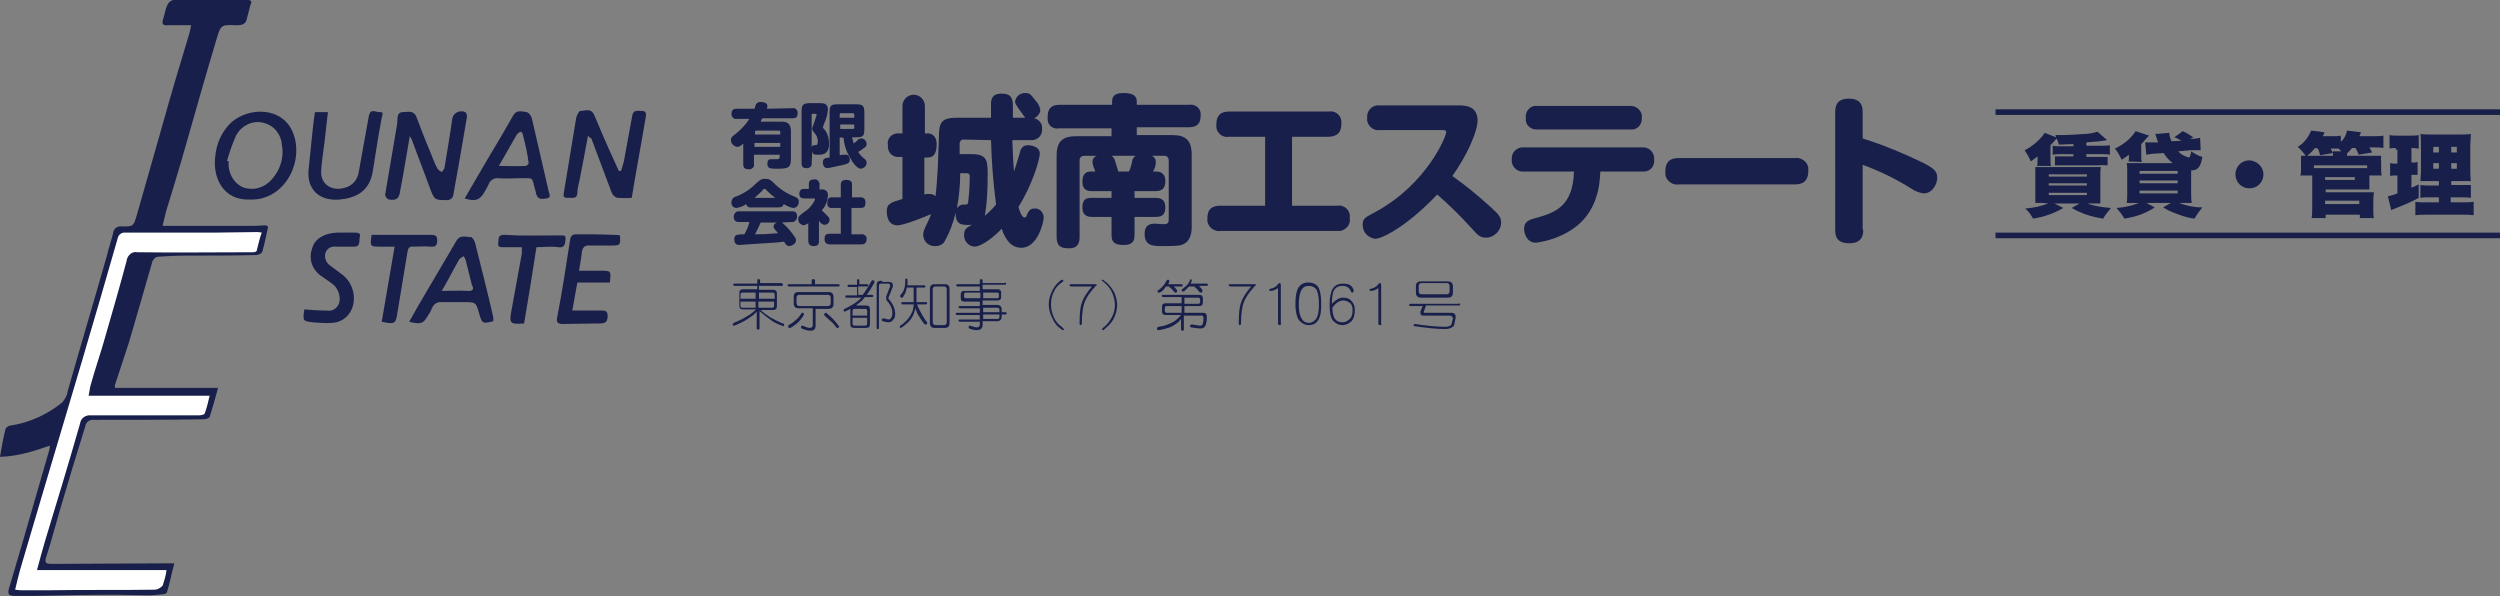 <?xml version="1.0" encoding="utf-8"?>
<!-- Generator: Adobe Illustrator 26.0.3, SVG Export Plug-In . SVG Version: 6.00 Build 0)  -->
<svg version="1.1" id="レイヤー_1" xmlns="http://www.w3.org/2000/svg" xmlns:xlink="http://www.w3.org/1999/xlink" x="0px"
	 y="0px" viewBox="0 0 446 106.4" style="enable-background:new 0 0 446 106.4;" xml:space="preserve">
<rect x="0" y="0" width="446" height="106.4" fill="#808080" stroke="none"/>
<style type="text/css">
	.st0{fill:#171F4A;}
	.st1{fill-rule:evenodd;clip-rule:evenodd;fill:#171F4A;}
	.st2{fill-rule:evenodd;clip-rule:evenodd;fill:#FFFFFF;}
	.st3{fill:none;stroke:#171F4A;stroke-miterlimit:10;}
</style>
<path class="st0" d="M141.4,19.3c0.4-0.1,0.8,0.2,0.9,0.7c0,0.1,0,0.1,0,0.2c0,0.6-0.2,0.9-0.9,0.9H136c-0.2,0.3-0.2,0.4-0.3,0.6
	h3.7c1.1,0,1.7,0.4,1.7,1.7v4.9c0,1.6-0.4,1.8-2.4,1.8c-1.2,0-1.8,0-1.8-0.9s0.6-0.8,0.8-0.8h0.8c0.4,0,0.6,0,0.6-0.5v-0.3h-4.6v1.7
	c0.1,0.4-0.2,0.8-0.7,0.9c-0.1,0-0.2,0-0.2,0c-0.7,0-1-0.2-1-0.9v-3.7c-0.5,0.5-0.8,0.6-1.1,0.6c-0.6-0.1-1.1-0.6-1.1-1.2
	c0-0.5,0.3-0.7,0.7-1c1-0.8,1.9-1.7,2.6-2.8h-2.3c-0.4,0.1-0.8-0.2-0.9-0.7c0-0.1,0-0.2,0-0.2c0-0.8,0.5-0.9,0.9-0.9h3.2
	c0-0.1,0.2-0.5,0.2-0.6c0.1-0.4,0.6-0.7,1-0.6c0.3,0,1.1,0.1,1.1,0.7c0,0.2,0,0.3-0.1,0.5L141.4,19.3z M134.6,24h4.6v-0.4
	c0-0.2-0.1-0.3-0.2-0.3h-4.1c-0.2,0-0.2,0.1-0.2,0.3V24z M139.2,25.5h-4.6v0.7h4.6V25.5z"/>
<path class="st0" d="M144.8,29.1c0.1,0.4-0.2,0.8-0.7,0.9c-0.1,0-0.1,0-0.2,0c-0.6,0-0.9-0.2-0.9-0.9V20c0-1.3,0.2-1.6,1.6-1.6h1.5
	c0.8,0,1.6,0,1.6,1.2c-0.1,0.9-0.3,1.7-0.7,2.5c0,0.1-0.2,0.6-0.2,0.6c0,0.1,0,0.1,0.1,0.2c0.7,0.7,1,1.7,1,2.7c0,2-1.2,2-1.9,2
	s-1,0-1.1-0.6L144.8,29.1z M144.8,26.3c0-0.2,0.2-0.4,0.5-0.4c0.4,0,0.6,0,0.6-0.7c0-0.6-0.3-1.2-0.7-1.6c-0.2-0.3-0.3-0.4-0.3-0.6
	c0-0.3,0.1-0.5,0.2-0.7c0.2-0.6,0.4-1.2,0.6-1.8c0-0.2-0.2-0.2-0.2-0.2H145c-0.2,0-0.2,0.1-0.2,0.2L144.8,26.3z M149.8,24.5v3.2
	c0.4-0.1,0.7-0.1,1.1-0.1c0.7,0,0.7,0.8,0.7,0.9c0,0.6-0.3,0.7-1.5,1c-0.2,0-2.2,0.5-2.5,0.5c-0.7,0-0.8-0.8-0.8-1
	c0-0.7,0.3-0.8,1.2-0.9v-8c0-1.3,0.2-1.5,1.6-1.5h3c1.3,0,1.6,0.2,1.6,1.5v2.9c0,1.3-0.2,1.5-1.6,1.5H152c0.1,0.4,0.2,0.8,0.3,1.1
	c0.3-0.2,0.3-0.2,0.8-0.7c0.2-0.2,0.4-0.2,0.6-0.2c0.5,0,0.9,0.5,0.9,1c0,0.3-0.1,0.5-0.6,0.8c-0.1,0.1-0.5,0.4-0.9,0.6
	c0.3,0.5,0.7,0.9,1.2,1.3c0.2,0.2,0.3,0.4,0.3,0.6c0,0.6-0.4,1-1,1.1c-0.7,0-1.5-1.1-1.9-1.9c-0.7-1.1-1.1-2.3-1.2-3.6L149.8,24.5z
	 M152.4,20.9v-0.5c0-0.1-0.1-0.2-0.2-0.2c0,0,0,0-0.1,0h-2.1c-0.1,0-0.2,0.1-0.2,0.2c0,0,0,0,0,0.1v0.5H152.4z M152.4,22.2h-2.5V23
	h2.3c0.2,0,0.2-0.1,0.2-0.2V22.2z"/>
<path class="st0" d="M134,37c-0.4,0.1-0.8-0.2-0.9-0.6c0,0,0,0,0,0c-0.5,0.4-1.1,0.6-1.7,0.7c-0.6,0-1-0.5-0.9-1.1c0,0,0,0,0,0
	c0-0.4,0.3-0.8,0.7-0.9c1.4-0.5,2.6-1.3,3.6-2.3c0.7-0.6,0.9-0.9,1.7-0.9s1,0.2,1.7,0.9c1,1,2.3,1.8,3.6,2.3
	c0.4,0.2,0.7,0.3,0.7,0.9c0,0.6-0.4,1.1-1,1.1c0,0,0,0,0,0c-0.6-0.1-1.2-0.4-1.7-0.7c-0.1,0.5-0.5,0.6-0.9,0.6H134z M139.5,39.7
	c0.7,0.6,1.3,1.2,1.8,1.9c0.7,0.9,0.7,1,0.7,1.3c0,0.6-0.8,1-1.2,1c-0.2,0-0.4-0.1-0.6-0.3c-0.1-0.1-0.3-0.4-0.3-0.5
	c-1.3,0.2-1.9,0.2-3.6,0.3c-1.6,0.1-4.3,0.3-4.4,0.3c-0.2,0-0.9,0-0.9-1c0-0.2,0-0.7,0.5-0.8c0.4-0.1,0.9-0.1,1.3-0.1
	c0.4-0.7,0.7-1.4,0.9-2.2h-1.9c-0.6,0-0.9-0.3-0.9-1c0-0.4,0.3-0.8,0.7-0.9c0.1,0,0.1,0,0.2,0h9.5c0.6,0,0.9,0.2,0.9,1
	c0,0.4-0.3,0.8-0.7,0.9c-0.1,0-0.1,0-0.2,0L139.5,39.7z M138.3,35.3c-0.5-0.4-1-0.8-1.5-1.3c-0.2-0.2-0.2-0.3-0.4-0.3
	s-0.2,0-0.4,0.3c-0.4,0.4-0.9,0.9-1.4,1.3L138.3,35.3z M135.7,39.7c-0.2,0.5-0.5,1.1-1,2.1c1.5,0,1.7,0,4.1-0.2
	c-0.6-0.7-0.8-0.9-0.8-1.2c0-0.3,0.3-0.6,0.6-0.7L135.7,39.7z"/>
<path class="st0" d="M146.5,33.8c0.5-0.1,1.1,0.2,1.2,0.8c0,0.1,0,0.2,0,0.4c-0.1,0.9-0.4,1.8-1.1,2.5c0.2,0.2,0.4,0.4,0.8,0.8
	s0.6,0.6,0.6,0.9c0,0.5-0.4,0.9-0.9,0.9c-0.4,0-0.7-0.3-1-0.7V43c0,0.7-0.3,0.9-1,0.9s-0.9-0.5-0.9-0.9v-3.2
	c-0.2,0.2-0.5,0.3-0.8,0.4c-0.6-0.1-1-0.5-1-1.1c0-0.5,0.3-0.7,1.1-1.3c0.8-0.5,1.5-1.3,1.9-2.2c0-0.2-0.1-0.2-0.2-0.2h-1.7
	c-0.6,0-0.9-0.2-0.9-0.9c0-0.4,0.3-0.8,0.7-0.8c0.1,0,0.1,0,0.2,0h0.8v-0.8c0-0.7,0.3-0.9,1-0.9c0.4-0.1,0.8,0.3,0.9,0.7
	c0,0.1,0,0.2,0,0.2v0.9L146.5,33.8z M153.4,35.2c0.3,0,1,0,1,0.9s-0.3,1-1,1h-1.5v4.7h1.7c0.4-0.1,0.9,0.2,1,0.6c0,0.1,0,0.2,0,0.2
	c0,0.7-0.3,1-1,1h-5.4c-0.3,0-1.1,0-1.1-0.9s0.3-1,1.1-1h1.8v-4.6h-1.5c-0.4,0.1-0.9-0.2-0.9-0.7c0-0.1,0-0.2,0-0.2
	c0-0.8,0.3-1,0.9-1h1.5V33c0-0.4,0.1-0.9,0.9-0.9s1.1,0.2,1.1,0.9v2.2L153.4,35.2z"/>
<path class="st0" d="M167.5,24.6c0-3,0.5-3.6,3.5-3.6h5.8c0-0.4,0-2,0-2.4c0-0.8,0.1-1.9,1.9-1.9s2,1,2,2.3v2h2.2
	c-0.1-0.1-0.7-1-1.1-1.5c-0.6-0.9-0.7-1-0.7-1.4c0.1-0.9,1-1.6,1.9-1.5c0.6,0,0.9,0.2,1.7,1.3c0.5,0.5,0.8,1.1,0.9,1.8
	c-0.1,0.6-0.5,1.1-1.1,1.4c0.9,0.2,1.5,1,1.4,1.9c0.1,1-0.6,1.9-1.7,2c-0.1,0-0.3,0-0.4,0h-3.2c0.1,2.4,0.1,3.3,0.3,5.6
	c0.2-0.5,0.5-1.6,1-3.2c0.1-0.6,0.4-1.5,1.5-1.5c0.4,0,2.1,0.2,2.1,1.5c0,1.1-1.4,5.7-3.8,9.5c0.1,0.4,0.5,1.9,1.1,1.9
	c0.3,0,0.3-0.2,0.5-0.7c0.4-0.8,0.8-0.9,1.2-0.9c0.9-0.1,1.6,0.6,1.7,1.5c0,0,0,0,0,0.1c0,0.7-1,5.4-4,5.4c-1.7,0-2.8-1.3-3.5-3.4
	c-1.2,1.3-3.5,3.2-4.9,3.2c-1.1-0.1-1.9-1.1-1.8-2.2c0-0.9,0.5-1.2,1.4-1.7c-1.7,0.1-3,0.1-2.9-2.2c-0.4,1.7-1,3.4-1.9,5
	c-0.3,0.7-1,1-1.7,1c-1.1,0.1-2.1-0.7-2.2-1.9c0-0.5,0.1-0.9,0.3-1.3c0.2-0.4,1.1-2.3,1.1-2.5c-1.1,0.5-4.9,2-6,2
	c-1.9,0-1.9-2.2-1.9-2.5c0-1.4,0.8-1.6,2.8-2.2V28h-0.6c-1,0.1-1.9-0.6-2-1.7c0-0.1,0-0.3,0-0.4c-0.2-1,0.5-2,1.6-2.1
	c0.1,0,0.3,0,0.4,0h0.6v-4.9c0-1.1,0.9-2,2-2s2,0.9,2,2v4.9h0.6c0.3,0,1.5,0.2,1.5,1.9c0,1.1-0.2,2.4-1.6,2.4h-0.6v6.6
	c0.3-0.1,0.6-0.1,0.9-0.1c0.4,0,0.8,0.1,1.1,0.4c0.2-1.7,0.3-3.3,0.4-5L167.5,24.6z M171.3,30.9c0,2.1-0.2,4.2-0.6,6.3
	c0.2-0.4,0.7-0.7,1.1-0.7c0.7,0,0.8,0,0.9-0.3c0.2-1.6,0.3-3.1,0.3-4.7c0-0.6-0.3-0.6-0.8-0.6H171.3z M172,24.9
	c-0.4-0.1-0.7,0.2-0.8,0.6c0,0.1,0,0.1,0,0.2v1.8h2.2c2.8,0,2.8,1.3,2.8,3.8c0,2.4-0.1,4.8-0.5,7.2c0.7-0.6,1.4-1.3,2-2
	c-0.5-3.8-0.8-7.6-0.9-11.5L172,24.9z"/>
<path class="st0" d="M206.3,30.6c0.9,0,1.6,0.5,1.6,1.7c0,1.5-0.8,1.8-1.8,1.8h-3.7v1.2h3.7c0.7,0,1.8,0.1,1.8,1.7s-1,1.7-1.8,1.7
	h-3.7v3.2c0,0.8-0.1,1.8-1.9,1.8c-1.6,0-2.2-0.4-2.2-1.8v-3.2h-3.4c-0.7,0-1.8-0.1-1.8-1.7s0.8-1.7,1.8-1.7h3.4v-1.2h-3.4
	c-0.8,0-1.8-0.1-1.8-1.7c0-0.6,0.1-1.8,1.5-1.8h0.8c0-0.1-0.2-0.5-0.3-0.8c-0.1-0.3-0.2-0.6-0.2-0.9c0-0.5,0.3-1,0.8-1.1h-2.3
	c-0.4,0-0.7,0.2-0.8,0.6c0,0.1,0,0.1,0,0.2v13.6c0,1-0.2,2.1-1.9,2.1c-1.5,0-2.2-0.4-2.2-2.1V27.8c0-2.8,1.3-3.5,3.5-3.5h6.3v-1.4
	h-9.4c-1,0.2-1.9-0.5-2-1.5c0-0.1,0-0.3,0-0.5c0-1.5,0.6-2.2,2.1-2.2h9.4v-0.6c0-1.3,1-1.5,2-1.5s2.4,0.1,2.4,1.5v0.6h9.3
	c1-0.2,2,0.5,2.1,1.5c0,0.1,0,0.3,0,0.4c0,1.4-0.6,2.1-2.1,2.1h-9.3v1.4h6.3c2.2,0,3.5,0.7,3.5,3.5v12.8c0,0.7,0,3.1-2.3,3.4
	c-1,0.1-2,0.1-3.1,0.1c-1.6,0-3-0.1-3-2.2c0-1.8,1.3-1.8,1.9-1.8c0.2,0,1.2,0.1,1.4,0.1c0.8,0,1-0.2,1-0.8V28.6
	c0-0.4-0.2-0.7-0.6-0.8c-0.1,0-0.1,0-0.2,0h-2.3c0.5,0.1,0.8,0.6,0.8,1.1c0,0.6-0.2,1.2-0.5,1.7H206.3z M201.4,30.6
	c0.3-0.6,0.5-1.3,0.6-2c0.1-0.3,0.3-0.6,0.6-0.8h-4.3c0.3,0.2,0.5,0.5,0.6,0.8c0.2,0.7,0.4,1.3,0.6,2L201.4,30.6z"/>
<path class="st0" d="M238.5,36.7c1.1-0.2,2.1,0.5,2.3,1.6c0,0.2,0,0.4,0,0.6c0.2,1.1-0.6,2.1-1.7,2.3c-0.2,0-0.5,0-0.7,0h-20.6
	c-1.1,0.2-2.2-0.6-2.4-1.7c0-0.2,0-0.4,0-0.6c0-2.1,1.5-2.2,2.4-2.2h7.9V24.4h-6.4c-1.1,0.2-2.1-0.5-2.3-1.6c0-0.2,0-0.4,0-0.6
	c0-2.2,1.5-2.3,2.4-2.3H237c1.1-0.2,2.1,0.5,2.3,1.6c0,0.2,0,0.4,0,0.6c0,2.1-1.5,2.3-2.4,2.3h-6.4v12.3H238.5z"/>
<path class="st0" d="M246.2,23.2c-1.1,0.2-2.1-0.6-2.3-1.7c0-0.2,0-0.4,0-0.5c-0.1-1.1,0.7-2.1,1.8-2.2c0.2,0,0.3,0,0.5,0h14
	c1.2,0,3.4,0.1,3.4,2.7c0,1.9-1.8,6.1-4.5,9.9c2.4,1.7,4.7,3.6,6.9,5.6c1.3,1.2,1.8,1.7,1.8,2.7c0,1.5-1.3,2.7-2.7,2.7
	c-1.1,0-1.6-0.6-2.4-1.5c-2-2.2-4.1-4.3-6.3-6.2c-4.9,5.2-9.6,7.9-11.1,7.9c-1.3-0.2-2.2-1.2-2.2-2.5c0-1.1,0.4-1.3,2.3-2.3
	c9.2-5,12.6-13.5,12.6-14.2c0-0.4-0.4-0.4-0.7-0.4L246.2,23.2z"/>
<path class="st0" d="M271.9,30.6c-1.1,0.1-2-0.6-2.2-1.7c0-0.1,0-0.3,0-0.4c-0.1-1.1,0.6-2,1.7-2.2c0.2,0,0.3,0,0.5,0h21
	c1.1-0.1,2,0.6,2.2,1.7c0,0.2,0,0.3,0,0.5c0.1,1.1-0.6,2-1.7,2.1c-0.2,0-0.3,0-0.5,0h-7.4c-0.1,2.4-0.5,7.5-5.3,10.5
	c-1.9,1.2-4,1.9-6.2,2.2c-1.6,0-2.1-1.6-2.1-2.5c0-1.3,1-1.6,1.7-1.8c3.7-1,7-2,7.2-8.4L271.9,30.6z M290.7,18.9
	c1-0.1,2,0.6,2.2,1.6c0,0.2,0,0.3,0,0.5c0.1,1-0.6,2-1.6,2.1c-0.2,0-0.4,0-0.5,0h-16.5c-1,0.1-2-0.6-2.1-1.6c0-0.2,0-0.4,0-0.5
	c-0.1-1,0.6-2,1.6-2.1c0.2,0,0.3,0,0.5,0L290.7,18.9z"/>
<path class="st0" d="M299.6,32.9c-1.2,0.2-2.3-0.6-2.5-1.7c0-0.2,0-0.4,0-0.6c0-2.3,1.5-2.4,2.5-2.4h20.5c1.2-0.2,2.3,0.6,2.5,1.7
	c0,0.2,0,0.4,0,0.6c0,2.3-1.6,2.4-2.5,2.4H299.6z"/>
<path class="st0" d="M332.4,41c0,0.8-0.1,2.4-2.5,2.4s-2.5-1.5-2.5-2.4V20c0-0.8,0.1-2.4,2.4-2.4s2.5,1.4,2.5,2.4v4.7
	c3.8,1.2,7.4,2.7,10.9,4.4c1.9,1,2.4,1.5,2.4,2.6c0,1.2-0.9,2.8-2.4,2.8c-0.8-0.1-1.6-0.4-2.3-0.9c-2.7-1.7-5.6-3.1-8.6-4.2V41z"/>
<path class="st1" d="M73.1,24.3c-0.6,3.5-1.1,6.6-1.7,9.7c-0.2,1.4-0.6,1.8-2,1.6c-0.4-0.1-0.6-0.5-0.7-0.8
	c0.6-3.7,1.3-7.5,1.9-11.2c0.1-0.7,0.3-1.5,0.3-2.2s0.1-1.4,1-1.4s1.9-0.4,2.4,0.9c0.8,2.1,1.6,4.2,2.5,6.3c0.4,1,0.7,1.9,1.2,2.8
	c0.1,0.3,0.5,0.5,0.8,0.7c0.2-0.3,0.5-0.5,0.5-0.8c0.5-3,1-5.9,1.4-8.8c0.2-0.9,1.1-1.4,2-1.2c0.1,0,0.3,0.1,0.4,0.2
	c0.2,0.2,0.2,0.5,0.2,0.8c-0.5,2.9-1,5.8-1.5,8.7c-0.3,1.7-0.6,3.3-0.9,5c0,0.6-0.5,1.1-1.1,1.1c0,0-0.1,0-0.1,0
	c-2.2,0-2.2,0-3.1-2.4c-1-2.8-2.1-5.5-3.1-8.3C73.4,24.7,73.2,24.5,73.1,24.3z"/>
<path class="st1" d="M104.9,24.2c-0.5,2.8-1,5.3-1.5,7.9c-0.2,0.8-0.4,1.6-0.4,2.4c-0.1,0.7-0.4,0.8-1,0.8c-1.6,0-1.6,0.1-1.3-1.6
	c0.7-4.2,1.4-8.5,2.1-12.7c0.1-0.4,0.5-1.2,0.7-1.2c0.8,0,1.9-0.6,2.5,0.7c1.1,2.6,2.2,5.2,3.4,7.8l1,2.2h0.4
	c0.2-0.6,0.3-1.1,0.5-1.7c0.5-2.8,1-5.5,1.5-8.2c0.2-1.1,1.1-0.8,1.8-0.8s0.7,0.6,0.6,1.1c-0.8,4.8-1.7,9.5-2.5,14.4
	c-0.9,0.1-1.7,0-2.6,0c-0.5-0.2-0.8-0.5-1-1c-1.2-3.2-2.4-6.4-3.6-9.6C105.3,24.6,105.2,24.6,104.9,24.2z"/>
<path class="st1" d="M97.9,34.2c-1-4.3-2-8.7-3-13c-0.1-0.5-0.6-1.2-1-1.2c-0.8-0.1-1.8-0.5-2.4,0.7c-1.4,2.5-2.9,5-4.4,7.5
	l-4.2,7.2c1.9,0.6,2.7,0.3,3.5-1.1c0.3-0.5,0.6-1,0.8-1.5c0.3-0.7,1-1.1,1.7-1c1.2,0.1,2.3,0,3.5,0c3.2,0,2.3-0.4,3.2,2.5
	c0,0.1,0,0.3,0.1,0.4c0.3,1,1.1,0.8,1.8,0.7C98.4,35.3,98,34.6,97.9,34.2z M93.8,29.6c-1.5,0.1-3,0-4.8,0l3.2-5.6
	c0.2-0.2,0.4-0.4,0.7-0.5c0.1,0,0.4,0.3,0.4,0.6c0.4,1.6,0.8,3.2,1,4.9C94.4,29.2,94,29.6,93.8,29.6z"/>
<path class="st1" d="M56.2,20h2.3c-0.2,1.8-0.4,3.6-0.6,5.3s-0.5,3.4-0.6,5.1c-0.2,2.4,1.8,3.8,4.2,3.1c1.3-0.3,2.3-1.4,2.5-2.8
	c0.6-3.3,1.2-6.7,1.8-10c0.3-1.5,1.3-0.6,2-0.7s0.4,0.6,0.3,1c-0.6,3.2-1.1,6.4-1.6,9.6c-0.6,3.5-2.9,4.7-5.9,5
	c-3.4,0.3-6.1-1.6-5.5-5.8c0.2-1.6,0.3-3.2,0.5-4.9S55.9,21.7,56.2,20z"/>
<path class="st1" d="M110.6,42c0.1,1.7,0.1,1.8-1.5,1.8c-1.3,0-2.6,0-3.9,0c-0.9-0.1-1.3,0.4-1.4,1.2c-0.1,1-0.3,2-0.5,3.3
	c1.3,0,2.5,0,3.8,0c2,0,1.9,0,1.7,2.1H103c-0.3,1.7-0.6,3.3-0.9,5h5c0.6,0,1.3-0.1,1.3,0.9c0,0.9-0.2,1.4-1.3,1.4
	c-2.2,0-4.5,0.1-6.7,0.1c-0.8,0-1.2-0.2-1-1.2c0.9-4.6,1.6-9.2,2.3-13.8c0.1-0.7,0.4-1,1.1-1c2.2,0,4.4,0,6.6,0.1
	C109.8,41.9,110.2,41.9,110.6,42z"/>
<path class="st1" d="M54.3,55.2c1.3,0.1,2.6,0.2,3.9,0.2c1,0.2,1.9-0.3,2.3-1.3c0.3-1.2-0.1-2.4-0.9-3.2c-0.7-0.6-1.5-1.1-2.2-1.6
	c-1.7-1.1-2.4-3.1-1.7-5c0.4-1.7,2.2-2.7,4.4-2.8c1,0,2,0,3.1,0c0.5,0,1.2,0,1,0.7s0.2,1.8-1,1.8c-1.1,0-2.2,0-3.3,0
	c-0.8-0.1-1.5,0.3-1.8,1c-0.3,0.8,0,1.8,0.7,2.3c0.7,0.5,1.3,1,2,1.5c1.8,1.2,2.7,3.5,2.2,5.6c-0.4,1.8-1.9,3.1-3.7,3.2
	c-1.2,0.1-2.4,0-3.5-0.1C54,57.3,54,57.2,54.3,55.2z"/>
<path class="st1" d="M70.4,44h-2.5c-1.9,0-1.9,0-1.6-2.1h2.9h7.6c0.6,0,1.2,0,1.2,0.9s-0.2,1.3-1.2,1.2s-2,0-3,0
	c-0.8-0.1-1,0.3-1.1,0.9c-0.6,3.7-1.2,7.3-1.8,10.9c-0.3,2-0.5,2.1-2.8,1.6L70.4,44z"/>
<path class="st1" d="M93.5,57.7c-2.6,0.2-2.7,0-2.2-2.6c0.6-3.3,1.2-6.6,1.8-9.9c0-0.4,0-0.7,0-1.1H90c-0.6,0-1.3,0.1-1.1-0.8
	c0.1-0.6-0.2-1.5,1.2-1.4c2.8,0.2,5.7,0.1,8.5,0.1c0.4,0,0.8,0,1.1,0c0.4,0.1,1.3-0.3,1.2,0.6c-0.1,0.7,0,1.7-1.3,1.5s-2.5,0-3.9,0
	C95,48.6,94.3,53.1,93.5,57.7z"/>
<path class="st1" d="M47.1,40.2c-1,0.1-2.1,0.1-3.2,0.1c-3.8,0-7.5,0-11.3,0h-3.6c0.2-0.9,0.4-1.7,0.6-2.5c1.2-3.9,2.4-7.8,3.5-11.7
	c1.8-6.3,3.6-12.7,5.5-19c0.8-2.7,0.8-2.7,3.6-2.6c1.1,0,1.7-0.2,1.9-1.4c0.2-0.8,0.4-1.5,0.6-2.3C45,0.3,44.8,0,44.2,0
	c-4.4,0-8.9,0-13.3,0c-0.4,0.1-0.8,0.4-1,0.8c-0.4,0.8-0.5,1.7-0.8,2.6s0,1.2,0.9,1.1c1.3,0,2.6,0,4.1,0c-0.1,0.6-0.2,1-0.3,1.4
	c-1.6,5.3-3.2,10.6-4.7,16c-1.6,5.5-3.1,11-4.7,16.5c-0.6,2-0.6,2-2.7,2c-0.7-0.1-1.3,0.3-1.5,1c0,0,0,0,0,0.1
	c-0.3,1.3-0.8,2.7-1.1,4c-2.3,8.1-4.7,16.1-7,24.2c-0.1,0.8-0.5,1.5-1,2.1c-2.6,2.1-5.8,3.6-9.1,4.1c-0.4,0-0.9,0.3-1,0.6
	C0.6,78,0.3,79.7,0,81.5c3.2-0.1,6-1,8.9-2c0,0.4-0.1,0.8-0.2,1.1c-1.6,5.5-3.2,11.1-4.8,16.6c-0.8,2.6-1.5,5.2-2.3,7.8
	c-0.3,1,0,1.3,1,1.3c1.3,0,2.5,0,3.8,0c4.7-0.1,9.4-0.2,14.1-0.2c1.9,0,3.9,0.1,5.8,0.1c0.9,0,1.9-0.1,2.8-0.2
	c0.3,0,0.7-0.2,0.7-0.4c0.5-1.6,0.8-3.3,1.3-5.1h-1.3l-20.7,0.1c-0.7,0-1.2-0.1-0.9-1.1c0.9-2.7,1.6-5.5,2.4-8.2
	c1.5-5.1,3-10.1,4.6-15.2c0.1-0.8,0.8-1.3,1.6-1.2c6.5,0,13,0,19.5-0.1c0.4,0,1-0.2,1.1-0.4c0.5-1.6,1-3.3,1.5-5.2H20.5
	c0-0.2,0-0.3,0-0.5c0.8-2.5,1.7-5.1,2.5-7.6c1.4-4.8,2.8-9.6,4.2-14.5c0.2-0.4,0.5-0.7,0.9-0.8c1.7-0.1,3.4-0.2,5.1-0.2
	c4.2,0,8.3,0,12.5-0.1c0.4,0,1-0.3,1.1-0.6c0.4-1.4,0.7-2.9,1-4.3C47.9,40.4,47.7,40.2,47.1,40.2z"/>
<path class="st1" d="M52.1,23.3c-1.9-4.1-7.5-4.3-10.8-1.5c-1.7,1.6-2.7,3.8-2.9,6.1c-0.5,3.9,1.5,7.9,6.2,7.7
	C51,35.8,54.5,28.4,52.1,23.3z M48.5,32c-1.3,1.5-3.3,2.1-5.2,1.4c-1.7-0.8-2.7-2.7-2.5-4.6l-0.3-0.1c0.4-1.5,1-3.1,1.6-4.5
	c1-1.9,3.2-2.9,5.2-2.2c1.7,0.5,2.9,2.1,3,3.9C50.7,28.1,50,30.3,48.5,32z"/>
<path class="st1" d="M88,56.6c-1-4.4-2.1-8.7-3.2-13.1c-0.1-0.5-0.5-1.2-0.8-1.2c-0.9,0-1.9-0.5-2.6,0.7c-2.2,3.8-4.5,7.6-6.7,11.4
	c-0.6,1-1.1,2-1.7,3c2.1,0.5,2.5,0.4,3.4-1.2c0.3-0.4,0.5-0.8,0.7-1.3c0.3-0.7,1-1.1,1.7-1c1.3,0,2.7,0,4,0c2.1,0,2.1,0,2.7,2.1
	c0.5,1.7,0.6,1.8,2.5,1.3C88,57.1,88,56.8,88,56.6z M83.4,51.9c-1.4-0.1-2.8,0-4.6,0c0.6-1,1-1.7,1.3-2.3c0.6-1.1,1.2-2.2,1.8-3.3
	c0.2-0.3,0.6-0.4,0.8-0.6c0.2,0.2,0.3,0.5,0.4,0.8c0.4,1.5,0.7,2.9,1.1,4.4C84.6,51.5,84.4,52,83.4,51.9L83.4,51.9z"/>
<path class="st2" d="M45.8,44.7c0,0.2-0.4,0.3-0.7,0.3c-6.9,0-13.8,0.1-20.6,0c-0.9-0.2-1.7,0.5-1.9,1.4c0,0,0,0,0,0.1
	c-1.2,4.5-2.5,9-3.8,13.5c-0.8,2.9-1.8,5.7-2.6,8.6c-0.2,0.6-0.2,1.2-0.4,2h21.6c-0.3,1.2-0.5,2.2-0.9,3.2c-0.1,0.2-0.7,0.3-1.1,0.3
	c-4.4,0-8.8,0-13.2,0c-2,0-4,0-6,0c-0.9-0.1-1.8,0.5-1.9,1.4c-2,7-4.1,13.9-6.2,20.8c-0.5,1.7-1,3.5-1.5,5.4h23.1
	c-0.1,1-0.4,1.9-0.7,2.8c-0.4,0.4-0.9,0.7-1.4,0.7c-6.2,0.1-12.3,0-18.5,0.1H4c-0.4,0-0.7,0-1.3-0.1c0.3-1.3,0.6-2.5,0.9-3.6
	c1.5-5,2.9-9.9,4.4-14.9c2.2-7.4,4.4-14.8,6.6-22.2s4.3-14.7,6.4-22c0.1-0.6,0.7-1.1,1.4-1c5.3,0,10.5,0,15.8,0
	c2.5,0,5.1-0.1,7.6-0.1c0.2,0,0.5,0,0.9,0.1C46.3,42.5,46.1,43.6,45.8,44.7z"/>
<line class="st3" x1="356" y1="20" x2="446" y2="20"/>
<line class="st3" x1="356" y1="42" x2="446" y2="42"/>
<path class="st0" d="M366.7,24.1h0.8c1.3,0,3-0.1,4.4-0.2c0.8,0,1.6-0.2,2.3-0.4l1.7,1.5c-1.1,0.2-2.2,0.3-3.7,0.4V26h2.7
	c0.5,0,1,0,1.5-0.1v1.7c-0.5-0.1-1-0.1-1.5-0.1h-2.7V28h2.2c0.8,0,1.2,0,1.6,0v1.5c-0.5,0-1-0.1-1.6,0h-6.2c-0.5,0-1,0-1.6,0v-1.6
	c0.3,0,0.8,0,1.6,0h1.7v-0.4h-2.1c-0.5,0-1,0-1.6,0.1v-1.6c0.5,0.1,1,0.1,1.6,0.1h2.1v-0.4l-2.6,0.1c-0.1-0.4-0.2-0.7-0.4-1.1
	c-0.3,0.4-0.7,0.8-1.1,1.2v2.4c0,0.4,0,0.9,0.1,1.3h-2.5c0.1-0.3,0.1-0.6,0.1-0.9v-0.3c0-0.2,0-0.4,0-0.5c-0.4,0.3-0.8,0.6-1.2,0.9
	c-0.3-0.7-0.7-1.4-1.1-2c1.4-0.7,2.7-1.8,3.6-3.1l2,0.8L366.7,24.1z M364.4,36.2c-0.6,0-1,0-1.3,0c0-0.4,0-0.8,0-1.4v-3.7
	c0-0.4,0-0.9,0-1.3c0.5,0,0.6,0,1.5,0h8.6c1,0,1.1,0,1.6,0c-0.1,0.5-0.1,0.9-0.1,1.4v3.4c0,0.9,0,1.3,0,1.7c-0.4,0-0.4,0-1.9,0h-0.4
	c1.3,0.5,2.8,0.7,4.2,0.8c-0.5,0.6-1,1.2-1.4,1.9c-2-0.3-3.9-0.9-5.6-1.9l1.4-0.8h-4.5l1.6,0.8c-1.7,1-3.5,1.6-5.4,1.9
	c-0.4-0.7-0.8-1.3-1.4-1.8c1.4-0.1,2.8-0.4,4.1-0.9L364.4,36.2z M365.5,31.5h6.8v-0.4h-6.8V31.5z M365.5,33.1h6.8v-0.4h-6.8V33.1z
	 M365.5,34.8h6.8v-0.4h-6.8V34.8z"/>
<path class="st0" d="M379.7,28.8c0.1-0.2,0.1-0.4,0.1-0.6V28c0-0.1,0-0.1,0-0.2c0-0.1,0-0.2,0-0.2c-0.4,0.3-0.8,0.6-1.3,0.9
	c-0.3-0.7-0.7-1.4-1.2-2c1.5-0.7,2.8-1.7,3.7-3.1l2.4,0.8l-0.2,0.2l-0.3,0.3c-0.3,0.4-0.6,0.7-0.9,1v2.2c0,0.3,0,0.6,0.1,1
	L379.7,28.8z M390.7,24.8c0.6,0,1.2-0.1,1.8-0.2l0.1,2.2c-0.3,0-0.5,0-0.8,0c-0.4,0-0.5,0-1,0l-2.2,0.2c0.5,0.6,1.2,0.9,1.9,1.1
	c0.2,0,0.3-0.4,0.4-1.1c0.6,0.4,1.3,0.8,2,1c-0.3,1.8-0.8,2.4-2,2.4v4c0,0.6,0,1.2,0.1,1.8c-0.4,0-0.8,0-1.6,0h-0.7
	c1.3,0.5,2.7,0.8,4.2,0.8c-0.5,0.6-1,1.3-1.4,2c-1-0.1-2-0.4-3-0.8c-0.9-0.3-1.8-0.7-2.6-1.2l1.4-0.8h-4.4l1.5,0.8
	c-1.6,1.1-3.5,1.7-5.4,2c-0.4-0.7-0.9-1.3-1.4-1.9c1.4-0.1,2.8-0.4,4-0.9h-0.6c-0.8,0-1.2,0-1.6,0c0.1-0.5,0.1-1.1,0.1-1.6v-3.9
	c0-0.5,0-1.1-0.1-1.6c0.5,0,0.6,0,1.6,0h6.6c-0.6-0.5-1.2-1.1-1.6-1.8l-1.4,0.1c-0.6,0-1.1,0.1-1.7,0.2l-0.2-2.2c0.2,0,0.5,0,0.7,0
	h1l0.6,0c-0.1-0.3-0.2-0.6-0.3-0.9c-0.1-0.3-0.1-0.4-0.2-0.6l2.5-0.2c0,0.5,0.2,1.1,0.4,1.5l1.8-0.1l-0.4-0.2
	c-0.5-0.3-0.6-0.3-0.9-0.4l1.5-1.1c0.7,0.3,1.3,0.7,1.9,1.1L390.7,24.8z M381.7,31h6.8v-0.5h-6.8V31z M381.7,32.7h6.8v-0.5h-6.8
	V32.7z M381.7,34.5h6.8V34h-6.8V34.5z"/>
<path class="st0" d="M403.8,31.1c0,1.4-1.1,2.5-2.5,2.5s-2.5-1.1-2.5-2.5c0-1.4,1.1-2.5,2.5-2.5c0,0,0,0,0,0
	C402.7,28.7,403.8,29.8,403.8,31.1z"/>
<path class="st0" d="M422.9,27.8c1.1,0,1.4,0,1.9,0c0,0.3-0.1,0.7,0,1v1.4c0,0.4,0,0.7,0.1,1.1h-2.2v1.2c0,0.6,0,0.9,0,1.3
	c-0.3,0-0.7,0-1.1,0h-6.7v0.5h7.4c0.5,0,0.8,0,1.2,0c0,0.4-0.1,0.8-0.1,1.2v1.9c0,0.5,0,1,0.1,1.5h-2.5v-0.6h-6.1v0.6h-2.5
	c0.1-0.7,0.1-1.3,0.1-2v-5.6h-2.1c0.1-0.4,0.1-0.7,0.1-1.1v-1.3c0-0.4,0-0.7,0-1.1c0.3,0,0.5,0,0.8,0l-0.1-0.2
	c-0.4-0.5-0.8-1-1.3-1.4c1.1-0.6,1.9-1.7,2.4-2.9l2.4,0.3c-0.1,0.3-0.2,0.4-0.3,0.7h1.7c0.5,0,1,0,1.5-0.1v1.1c0.6-0.5,1-1.3,1.1-2
	l2.5,0.3c-0.1,0.3-0.1,0.3-0.3,0.7h2.5c0.6,0,1.2,0,1.8-0.1v2.2c-0.5-0.1-1.1-0.1-1.6-0.1h-0.9c0.2,0.4,0.3,0.5,0.5,0.9l-2.4,0.4
	c-0.2-0.4-0.3-0.8-0.6-1.2h-0.6c-0.3,0.4-0.6,0.7-0.9,1v0.4L422.9,27.8z M413,26.4c-0.4,0.5-0.9,1-1.4,1.4h4.6v-0.2
	c0-0.2,0-0.4,0-0.6h1.5c-0.3-0.3-0.3-0.3-0.5-0.5c-0.2,0-0.3,0-0.5,0h-0.9c0.1,0.3,0.3,0.5,0.4,0.8l-2.3,0.4
	c-0.1-0.4-0.2-0.8-0.4-1.2L413,26.4z M422.3,29.5h-9.5V30c0.3,0,0.4,0,0.7,0h7.9c0.3,0,0.6,0,0.9,0L422.3,29.5z M414.8,32.1h5.3
	v-0.5h-5.3V32.1z M414.8,36.4h6.1v-0.6h-6.1V36.4z"/>
<path class="st0" d="M427.4,26.4c-0.4,0-0.7,0-1.1,0.1v-2.4c0.5,0.1,1,0.1,1.6,0.1h2.1c0.5,0,1,0,1.5-0.1v2.4
	c-0.4,0-0.7-0.1-1.1-0.1h-0.2V29h0.1c0.3,0,0.7,0,1-0.1v2.3c-0.4,0-0.6,0-1,0h-0.1v2.3c0.5-0.2,0.7-0.3,1.3-0.6v2.4
	c-1.3,0.7-2.2,1.1-4.5,2c-0.1,0-0.2,0.1-0.4,0.2l-0.6-2.5c0.6-0.1,1.2-0.3,1.7-0.5v-3.2h-0.2c-0.4,0-0.8,0-1.1,0.1v-2.3
	c0.4,0.1,0.8,0.1,1.2,0.1h0.1v-2.5H427.4z M435.1,35.2h-1.5c-0.6,0-1.2,0-1.8,0.1V33c0.6,0.1,1.2,0.1,1.8,0.1h1.5v-0.8h-1.4
	c-1.1,0-1.4,0-1.9,0c0-0.5,0.1-1,0.1-2.2v-3.9c0-0.8,0-1.5-0.1-2.3c0.7,0.1,1.2,0.1,2.3,0.1h4.6c0.7,0,1.4,0,2.1-0.1
	c0,0.5-0.1,1.3-0.1,2.4V30c0,0.8,0,1.5,0.1,2.3c-0.5,0-0.6,0-1.6,0h-1.9V33h1.7c0.6,0,1.2,0,1.8,0v2.3c-0.6-0.1-1.2-0.1-1.8-0.1
	h-1.8v0.9h2.2c0.6,0,1.2,0,1.9-0.1v2.4c-0.7-0.1-1.3-0.1-2-0.1H433c-0.7,0-1.4,0-2.1,0.1V36c0.6,0.1,1.2,0.1,1.7,0.1h2.5L435.1,35.2
	z M434.1,26.2v1h1v-1H434.1z M434.1,29.1v1h1v-1H434.1z M437.3,27.2h1v-1h-1V27.2z M437.3,30.1h1v-1h-1V30.1z"/>
<g>
	<path class="st0" d="M139.5,50.6c0.1,0,0.2,0.1,0.2,0.2c0,0.1-0.1,0.2-0.2,0.2h-4.1v0.7h2.5c0.5,0,0.7,0.2,0.7,0.7v2.2
		c0,0.5-0.2,0.7-0.7,0.7h-2.2c0.5,0.5,1.1,0.9,1.7,1.3c0.5,0.3,1.3,0.7,2.2,1.1c0.2,0,0.3,0.1,0.3,0.2c0,0.2-0.1,0.3-0.2,0.3
		c-0.1,0-0.1,0-0.2-0.1c-0.8-0.3-1.5-0.6-2.1-1.1c-0.6-0.4-1.2-0.9-1.9-1.5v3.1c0,0.1-0.1,0.2-0.2,0.2c-0.2,0-0.3-0.1-0.3-0.2v-3
		c-0.4,0.5-1,0.9-1.6,1.3c-0.6,0.4-1.4,0.8-2.4,1.2c-0.1,0-0.1,0-0.1,0c-0.1,0-0.2-0.1-0.2-0.2c0-0.1,0.1-0.2,0.2-0.3
		c1-0.4,1.8-0.8,2.4-1.2c0.6-0.3,1.1-0.8,1.6-1.2h-2.3c-0.5,0-0.7-0.2-0.7-0.7v-2.2c0-0.5,0.2-0.7,0.7-0.7h2.5V51h-4.1
		c-0.1,0-0.2-0.1-0.2-0.2c0-0.1,0.1-0.2,0.2-0.2h4.1V50c0-0.2,0.1-0.2,0.3-0.2c0.1,0,0.2,0.1,0.2,0.2v0.5H139.5z M132.1,53.3h2.7
		v-1.1h-2.3c-0.3,0-0.4,0.1-0.4,0.4V53.3z M134.8,54.9v-1.1h-2.7v0.7c0,0.3,0.1,0.4,0.4,0.4H134.8z M135.4,52.2v1.1h2.8v-0.7
		c0-0.3-0.1-0.4-0.4-0.4H135.4z M137.7,54.9c0.3,0,0.4-0.1,0.4-0.4v-0.7h-2.8v1.1H137.7z"/>
	<path class="st0" d="M145.1,49.8c0.2,0,0.3,0.1,0.3,0.3v0.6h4.2c0.1,0,0.2,0.1,0.2,0.2c0,0.1-0.1,0.2-0.2,0.2h-8.9
		c-0.1,0-0.2-0.1-0.2-0.2c0-0.1,0.1-0.2,0.2-0.2h4.1V50C144.8,49.9,144.9,49.8,145.1,49.8z M143.1,55.8c0.2,0,0.3,0.1,0.3,0.2
		c0,0,0,0.1,0,0.2c-0.3,0.5-0.7,1-1,1.3c-0.4,0.3-0.8,0.7-1.4,1c-0.1,0-0.1,0-0.2,0c-0.1,0-0.2-0.1-0.2-0.2c0-0.1,0-0.2,0.1-0.3
		c0.3-0.2,0.5-0.3,0.8-0.5c0.3-0.3,0.6-0.5,0.8-0.7c0.2-0.2,0.4-0.5,0.7-0.9C142.9,55.9,143,55.8,143.1,55.8z M142.4,52.1h5.4
		c0.6,0,0.9,0.3,0.9,0.9v1.2c0,0.6-0.3,0.9-0.9,0.9h-2.3v3c0,0.6-0.3,0.9-0.9,0.9c-0.4,0-0.9-0.1-1.6-0.4c-0.1-0.1-0.1-0.2-0.1-0.2
		c0-0.2,0.1-0.3,0.2-0.3c0,0,0.1,0,0.1,0c0.5,0.2,0.9,0.4,1.3,0.4c0.3,0,0.5-0.2,0.5-0.5V55h-2.5c-0.6,0-0.9-0.3-0.9-0.9v-1.2
		C141.6,52.4,141.9,52.1,142.4,52.1z M147.7,54.6c0.3,0,0.5-0.2,0.5-0.5v-1c0-0.3-0.2-0.5-0.5-0.5h-5.1c-0.3,0-0.5,0.2-0.5,0.5v1
		c0,0.3,0.2,0.5,0.5,0.5H147.7z M147.3,55.8c0.1,0,0.2,0,0.2,0.1c0.5,0.4,0.8,0.7,1.1,1c0.3,0.3,0.6,0.7,1,1.2
		c0.1,0.1,0.1,0.2,0.1,0.2c0,0.1-0.1,0.2-0.3,0.2c-0.1,0-0.2,0-0.2-0.1c-0.3-0.4-0.6-0.8-1-1.1c-0.3-0.3-0.7-0.6-1.1-1
		c-0.1-0.1-0.1-0.2-0.1-0.2C147.1,55.9,147.2,55.9,147.3,55.8z"/>
	<path class="st0" d="M154.7,50.7c0.1,0,0.2,0.1,0.2,0.2c0,0.1-0.1,0.2-0.2,0.2h-1.6v1.5h0.8c0.5-0.6,1-1.5,1.6-2.5
		c0-0.1,0.1-0.1,0.2-0.1c0.2,0,0.3,0.1,0.3,0.2c0,0,0,0.1,0,0.2c-0.5,0.9-0.9,1.6-1.4,2.2h1c0.1,0,0.2,0.1,0.2,0.2
		c0,0.1-0.1,0.2-0.2,0.2h-1.3c-0.2,0.2-0.3,0.4-0.5,0.6c-0.4,0.3-0.7,0.6-1.1,0.9h1.8c0.5,0,0.7,0.2,0.7,0.7v2.6
		c0,0.5-0.2,0.7-0.7,0.7h-2.1c-0.5,0-0.7-0.2-0.7-0.7v-2.6c0,0,0,0,0-0.1c-0.2,0.1-0.4,0.2-0.6,0.3c-0.2,0.1-0.4,0.2-0.4,0.2
		c-0.1,0-0.2-0.1-0.2-0.3c0-0.1,0.1-0.2,0.2-0.2c1.2-0.6,2.2-1.2,2.8-1.8c0.1-0.1,0.1-0.1,0.2-0.2h-2.7c-0.2,0-0.2-0.1-0.2-0.2
		c0-0.1,0.1-0.2,0.2-0.2h1.9v-1.5h-1.5c-0.1,0-0.2-0.1-0.2-0.2c0-0.2,0.1-0.2,0.2-0.2h1.5V50c0-0.1,0.1-0.2,0.2-0.2
		c0.1,0,0.2,0.1,0.2,0.2v0.7H154.7z M152.1,56.3h2.6v-0.8c0-0.3-0.1-0.4-0.4-0.4h-1.8c-0.3,0-0.4,0.1-0.4,0.4V56.3z M154.3,58.1
		c0.3,0,0.4-0.1,0.4-0.4v-1h-2.6v1c0,0.3,0.1,0.4,0.4,0.4H154.3z M157.4,50.3h1.2c0.5,0,0.7,0.2,0.7,0.7c0,0,0,0,0,0.1
		c-0.3,0.8-0.6,1.5-0.8,2c0,0.1,0,0.1,0,0.1c0,0.1,0,0.1,0.1,0.2c0.7,0.8,1.1,1.7,1.1,2.6c0,0.5-0.1,0.8-0.4,1.1
		c-0.2,0.3-0.5,0.4-0.9,0.4c-0.2,0-0.5-0.1-0.9-0.2c-0.1,0-0.2-0.1-0.2-0.2c0-0.2,0.1-0.3,0.3-0.3c0,0,0,0,0.1,0
		c0.4,0.1,0.7,0.2,0.8,0.2c0.2,0,0.4-0.1,0.5-0.3c0.1-0.2,0.2-0.4,0.2-0.8c0-0.8-0.3-1.5-1-2.3c-0.1-0.1-0.1-0.3-0.1-0.5
		c0,0,0-0.1,0-0.2c0.2-0.5,0.4-1.1,0.7-1.8c0,0,0-0.1,0-0.1c0-0.3-0.1-0.4-0.4-0.4h-1.2c-0.3,0-0.4,0.1-0.4,0.4v7.5
		c0,0.2-0.1,0.2-0.2,0.2c-0.2,0-0.2-0.1-0.2-0.2v-7.7c0-0.4,0.2-0.7,0.7-0.7H157.4z"/>
	<path class="st0" d="M161.7,49.7c0.1,0,0.2,0.1,0.2,0.2c0,0.3,0,0.7,0,1h3c0.1,0,0.2,0.1,0.2,0.2c0,0.1-0.1,0.2-0.2,0.2h-1.4v2
		c0,0.2,0,0.4,0,0.6h1.7c0.1,0,0.2,0.1,0.2,0.2c0,0.1-0.1,0.2-0.2,0.2h-1.6c0.3,0.8,0.7,1.5,1.1,2.2c0.2,0.3,0.4,0.7,0.7,1
		c0,0.1,0,0.1,0,0.2c0,0.1-0.1,0.2-0.2,0.2c-0.1,0-0.2,0-0.3-0.1c-0.3-0.4-0.6-0.8-0.9-1.3c-0.3-0.4-0.5-0.9-0.7-1.5
		c0,0.1-0.1,0.3-0.1,0.4c-0.2,0.8-0.6,1.5-1.1,2c-0.4,0.4-0.8,0.7-1.2,1c-0.1,0-0.2,0.1-0.2,0.1c-0.1,0-0.2-0.1-0.2-0.2
		c0-0.1,0-0.1,0.1-0.2c0.5-0.3,0.8-0.6,1.1-0.9c0.5-0.5,0.8-1,1.1-1.7c0.1-0.4,0.2-0.8,0.2-1.2h-2c-0.1,0-0.2-0.1-0.2-0.2
		c0-0.2,0.1-0.2,0.2-0.2h2c0-0.2,0-0.4,0-0.6v-2h-1.2c-0.1,0.4-0.2,0.7-0.3,1c-0.1,0.2-0.3,0.5-0.4,0.7c-0.1,0.1-0.2,0.1-0.3,0.1
		c-0.1,0-0.2-0.1-0.2-0.2c0,0,0-0.1,0-0.2c0.2-0.2,0.3-0.4,0.4-0.5c0.2-0.3,0.3-0.6,0.4-1c0.1-0.4,0.1-0.9,0.1-1.4
		C161.5,49.8,161.5,49.7,161.7,49.7z M166.7,50.7h1.9c0.5,0,0.8,0.3,0.8,0.8v6.2c0,0.5-0.3,0.8-0.8,0.8h-1.9c-0.5,0-0.8-0.3-0.8-0.8
		v-6.2C165.9,51,166.2,50.7,166.7,50.7z M168.4,58c0.3,0,0.5-0.2,0.5-0.5v-5.9c0-0.3-0.2-0.5-0.5-0.5h-1.5c-0.3,0-0.5,0.2-0.5,0.5
		v5.9c0,0.3,0.2,0.5,0.5,0.5H168.4z"/>
	<path class="st0" d="M179.3,50.4c0.1,0,0.2,0.1,0.2,0.2c0,0.1-0.1,0.2-0.2,0.2h-4v0.8h2.7c0.4,0,0.6,0.2,0.6,0.6V53
		c0,0.4-0.2,0.6-0.6,0.6h-2.7v0.8h2.6c0.5,0,0.8,0.3,0.8,0.8v0.5h0.7c0.1,0,0.2,0.1,0.2,0.2c0,0.1-0.1,0.2-0.2,0.2h-0.7v0.4
		c0,0.5-0.3,0.8-0.8,0.8h-2.6V58c0,0.6-0.4,0.9-1.1,0.9c-0.3,0-0.8-0.1-1.3-0.3c-0.1-0.1-0.1-0.2-0.1-0.2c0-0.2,0.1-0.3,0.2-0.3
		c0,0,0.1,0,0.1,0c0.5,0.2,0.9,0.3,1.2,0.3c0.3,0,0.5-0.2,0.5-0.5v-0.5h-3.5c-0.2,0-0.3-0.1-0.3-0.2c0-0.2,0.1-0.2,0.3-0.2h3.5v-0.8
		h-4.1c-0.1,0-0.2-0.1-0.2-0.2c0-0.1,0.1-0.2,0.2-0.2h4.1v-0.8h-3.5c-0.2,0-0.3-0.1-0.3-0.2c0-0.2,0.1-0.2,0.3-0.2h3.5v-0.8h-2.8
		c-0.4,0-0.6-0.2-0.6-0.6v-0.7c0-0.4,0.2-0.6,0.6-0.6h2.8v-0.8h-4c-0.2,0-0.2-0.1-0.2-0.2c0-0.1,0.1-0.2,0.2-0.2h4V50
		c0-0.1,0.1-0.2,0.2-0.2c0.2,0,0.3,0.1,0.3,0.2v0.5H179.3z M174.9,53.2v-1h-2.6c-0.2,0-0.3,0.1-0.3,0.3v0.4c0,0.2,0.1,0.3,0.3,0.3
		H174.9z M177.9,53.2c0.2,0,0.3-0.1,0.3-0.3v-0.4c0-0.2-0.1-0.3-0.3-0.3h-2.5v1H177.9z M175.4,54.9v0.8h2.9v-0.4
		c0-0.3-0.1-0.4-0.4-0.4H175.4z M175.4,56.1v0.8h2.5c0.3,0,0.4-0.1,0.4-0.4v-0.4H175.4z"/>
	<path class="st0" d="M189.5,49.9c0.1,0,0.2,0.1,0.2,0.2c0,0.1-0.1,0.2-0.3,0.3c-0.7,0.5-1.2,1.1-1.4,1.7c-0.4,0.7-0.5,1.5-0.5,2.3
		c0,0.8,0.2,1.5,0.5,2.2c0.3,0.7,0.8,1.3,1.4,1.7c0.2,0.2,0.3,0.3,0.4,0.4c0,0.2-0.1,0.2-0.2,0.2c-0.1,0-0.3-0.2-0.7-0.5
		c-0.5-0.4-0.9-1-1.2-1.7c-0.4-0.8-0.6-1.6-0.6-2.4c0-0.8,0.2-1.6,0.6-2.4c0.3-0.6,0.7-1.2,1.3-1.7C189.2,50,189.4,49.9,189.5,49.9z
		"/>
	<path class="st0" d="M195.4,51.1c-1,1.1-1.6,2-1.9,2.8c-0.3,0.8-0.5,2.1-0.5,3.7c0,0.3-0.1,0.4-0.2,0.4c-0.2,0-0.2-0.1-0.2-0.4
		c0-1.6,0.1-2.8,0.4-3.6c0.2-0.7,0.8-1.7,1.8-2.9h-3.6c-0.3,0-0.4-0.1-0.4-0.2c0-0.2,0.1-0.2,0.4-0.2h4.2c0.2,0,0.3,0.1,0.3,0.2
		C195.6,50.9,195.5,50.9,195.4,51.1z"/>
	<path class="st0" d="M196.7,49.9c0.1,0,0.3,0.2,0.7,0.5c0.6,0.5,1,1.1,1.4,1.8c0.3,0.7,0.5,1.5,0.5,2.2c0,0.8-0.2,1.5-0.5,2.2
		c-0.3,0.7-0.8,1.3-1.4,1.8c-0.3,0.3-0.5,0.5-0.6,0.5c-0.1,0-0.2-0.1-0.2-0.2c0,0,0.1-0.2,0.3-0.3c0.6-0.5,1-1,1.4-1.7
		c0.4-0.7,0.6-1.5,0.6-2.3c0-0.7-0.2-1.5-0.5-2.2c-0.3-0.7-0.8-1.3-1.4-1.8c-0.2-0.2-0.4-0.3-0.4-0.3
		C196.5,49.9,196.6,49.9,196.7,49.9z"/>
	<path class="st0" d="M207.4,52.6h6.5c0.5,0,0.7,0.2,0.7,0.7v0.6c0,0.5-0.2,0.7-0.7,0.7h-2.6v1.2h3.3c0.5,0,0.7,0.2,0.7,0.7
		c0,0.4,0,0.8-0.1,1.1c-0.1,0.4-0.2,0.7-0.4,0.8c-0.2,0.2-0.4,0.2-0.7,0.2c-0.4,0-1-0.1-1.6-0.2c-0.1,0-0.2-0.1-0.2-0.2
		c0-0.2,0.1-0.3,0.3-0.3c0.1,0,0.1,0,0.2,0c0.6,0.1,1.1,0.2,1.3,0.2c0.1,0,0.3,0,0.3-0.1c0.1,0,0.2-0.2,0.2-0.4
		c0.1-0.2,0.1-0.5,0.1-0.9c0-0.3-0.1-0.4-0.4-0.4h-3.1v2.5c0,0.1-0.1,0.2-0.2,0.2c-0.2,0-0.3-0.1-0.3-0.2v-1.9
		c-0.1,0.2-0.3,0.3-0.4,0.5c-0.4,0.3-0.9,0.7-1.6,1c-0.6,0.2-1.3,0.4-2,0.5c-0.2,0-0.3-0.1-0.3-0.3c0-0.2,0.1-0.2,0.3-0.3
		c0.6-0.1,1.2-0.2,1.8-0.5c0.6-0.2,1.1-0.5,1.4-0.8c0.3-0.2,0.5-0.5,0.8-0.8H208c-0.5,0-0.7-0.2-0.7-0.7v-0.7c0-0.5,0.2-0.7,0.7-0.7
		h2.8v-1.1h-3.3c-0.2,0-0.2-0.1-0.2-0.2C207.2,52.7,207.3,52.6,207.4,52.6z M208.4,49.9c0.1,0,0.2,0.1,0.2,0.2c0,0,0,0.1,0,0.2
		c-0.1,0.1-0.1,0.2-0.2,0.4h2.4c0.1,0,0.2,0.1,0.2,0.2c0,0.1-0.1,0.2-0.2,0.2h-1.4c0.2,0.2,0.4,0.4,0.6,0.7V52
		c0,0.1-0.1,0.2-0.3,0.2c-0.1,0-0.1,0-0.2-0.1c-0.3-0.4-0.6-0.7-0.9-0.9c0,0,0-0.1,0-0.1h-0.6c-0.1,0.1-0.1,0.2-0.2,0.3
		c-0.2,0.3-0.5,0.6-0.9,0.8c-0.1,0-0.1,0-0.2,0c-0.1,0-0.2-0.1-0.2-0.2c0-0.1,0-0.2,0.1-0.2c0.2-0.1,0.4-0.3,0.5-0.4
		c0.2-0.2,0.4-0.4,0.5-0.5c0.1-0.2,0.3-0.4,0.5-0.8C208.2,49.9,208.3,49.9,208.4,49.9z M210.8,55.8v-1.2h-2.6
		c-0.3,0-0.4,0.1-0.4,0.4v0.4c0,0.3,0.1,0.4,0.4,0.4H210.8z M212.4,49.8c0.1,0,0.2,0.1,0.2,0.2c0,0,0,0.1,0,0.2
		c-0.1,0.2-0.2,0.3-0.2,0.4h2.9c0.1,0,0.2,0.1,0.2,0.2c0,0.1-0.1,0.2-0.2,0.2h-1.4c0.2,0.2,0.4,0.4,0.6,0.7V52
		c0,0.1-0.1,0.2-0.3,0.2c-0.1,0-0.1,0-0.2-0.1c-0.3-0.4-0.6-0.7-0.9-0.9c0,0,0-0.1,0-0.1h-1c0,0.1-0.1,0.1-0.1,0.1
		c-0.2,0.3-0.5,0.5-0.8,0.8c-0.1,0-0.1,0-0.2,0c-0.1,0-0.2-0.1-0.2-0.2c0-0.1,0-0.2,0.1-0.2c0.2-0.1,0.3-0.3,0.5-0.4
		c0.2-0.2,0.4-0.4,0.5-0.5c0.1-0.2,0.3-0.4,0.4-0.7C212.3,49.9,212.3,49.9,212.4,49.8z M211.3,53.1v1.1h2.4c0.3,0,0.4-0.1,0.4-0.4
		v-0.3c0-0.3-0.1-0.4-0.4-0.4H211.3z"/>
	<path class="st0" d="M223.8,51.1c-1,1.1-1.6,2-1.9,2.8c-0.3,0.8-0.5,2.1-0.5,3.7c0,0.3-0.1,0.4-0.2,0.4c-0.2,0-0.2-0.1-0.2-0.4
		c0-1.6,0.1-2.8,0.4-3.6c0.2-0.7,0.8-1.7,1.8-2.9h-3.6c-0.3,0-0.4-0.1-0.4-0.2c0-0.2,0.1-0.2,0.4-0.2h4.2c0.2,0,0.3,0.1,0.3,0.2
		C224,50.9,224,50.9,223.8,51.1z"/>
	<path class="st0" d="M228.3,58c-0.2,0-0.3-0.1-0.3-0.3v-6.3c-0.6,0.4-1,0.5-1.3,0.5c-0.2,0-0.3-0.1-0.3-0.2c0-0.1,0.1-0.1,0.3-0.2
		c0.5-0.1,0.9-0.3,1.3-0.8c0.1-0.2,0.2-0.2,0.2-0.2c0.2,0,0.3,0.1,0.3,0.3v6.9C228.6,57.9,228.5,58,228.3,58z"/>
	<path class="st0" d="M233.5,58c-0.7,0-1.2-0.3-1.7-0.8c-0.4-0.5-0.7-1.5-0.7-3c0-1.4,0.2-2.4,0.6-3c0.4-0.5,0.9-0.8,1.7-0.8
		c0.7,0,1.2,0.2,1.6,0.6c0.4,0.4,0.7,1.5,0.7,3.1C235.8,56.8,235,58,233.5,58z M234.8,51.6c-0.3-0.4-0.8-0.6-1.3-0.6
		c-0.6,0-1,0.2-1.3,0.7c-0.3,0.5-0.5,1.4-0.5,2.6c0,0.9,0.1,1.6,0.3,2.1c0.3,0.8,0.8,1.2,1.5,1.2c0.5,0,0.8-0.2,1.2-0.6
		c0.4-0.5,0.6-1.4,0.6-2.6C235.3,52.9,235.1,52,234.8,51.6z"/>
	<path class="st0" d="M241.1,57.3c-0.4,0.4-1,0.7-1.6,0.7c-0.7,0-1.2-0.3-1.7-0.8c-0.4-0.5-0.6-1.4-0.6-2.8c0-0.9,0.1-1.7,0.3-2.3
		c0.3-1,1-1.5,2.1-1.5c0.6,0,1,0.1,1.3,0.3c0.4,0.3,0.6,0.7,0.6,1c0,0.2-0.1,0.3-0.3,0.3c-0.1,0-0.1-0.1-0.2-0.2
		c-0.2-0.6-0.7-1-1.5-1c-0.9,0-1.4,0.4-1.7,1.2c-0.1,0.5-0.2,1.2-0.2,2c0.7-0.7,1.3-1.1,2-1.1c0.7,0,1.2,0.2,1.5,0.6
		c0.4,0.4,0.6,0.9,0.6,1.6C241.7,56.2,241.5,56.9,241.1,57.3z M239.7,53.6c-0.7,0-1.4,0.4-2,1.3c0,1.8,0.6,2.6,1.8,2.6
		c0.5,0,0.9-0.2,1.3-0.6c0.4-0.4,0.5-0.9,0.5-1.6c0-0.5-0.1-0.9-0.4-1.2C240.5,53.8,240.1,53.6,239.7,53.6z"/>
	<path class="st0" d="M246.2,58c-0.2,0-0.3-0.1-0.3-0.3v-6.3c-0.6,0.4-1,0.5-1.3,0.5c-0.2,0-0.3-0.1-0.3-0.2c0-0.1,0.1-0.1,0.3-0.2
		c0.5-0.1,0.9-0.3,1.3-0.8c0.1-0.2,0.2-0.2,0.2-0.2c0.2,0,0.3,0.1,0.3,0.3v6.9C246.5,57.9,246.4,58,246.2,58z"/>
	<path class="st0" d="M260.3,54.1c0.1,0,0.2,0.1,0.2,0.2c0,0.1-0.1,0.2-0.2,0.2h-5.9l-0.4,1.1c0,0.2,0.1,0.2,0.2,0.2h4.7
		c0.6,0,0.8,0.3,0.8,0.8l-0.2,1c0,0.4-0.2,0.7-0.5,0.8c-0.2,0.2-0.7,0.3-1.3,0.3c-1.4,0-3.2-0.2-5.3-0.5c-0.1,0-0.2-0.1-0.2-0.2
		c0-0.2,0.1-0.2,0.2-0.2c2.1,0.3,3.8,0.5,5.3,0.5c0.5,0,0.9-0.1,1-0.2c0.2-0.1,0.3-0.3,0.3-0.5l0.2-0.7c0-0.4-0.2-0.6-0.6-0.6h-4.7
		c-0.4,0-0.5-0.2-0.5-0.5c0,0,0-0.1,0-0.2l0.4-1h-2.2c-0.2,0-0.2-0.1-0.2-0.2c0-0.2,0.1-0.2,0.2-0.2H260.3z M253.5,50.2h4.8
		c0.6,0,0.9,0.3,0.9,0.9v1.1c0,0.6-0.3,0.9-0.9,0.9h-4.8c-0.6,0-0.9-0.3-0.9-0.9V51C252.6,50.5,252.9,50.2,253.5,50.2z M258.1,52.5
		c0.3,0,0.5-0.2,0.5-0.5v-1c0-0.3-0.2-0.5-0.5-0.5h-4.5c-0.3,0-0.5,0.2-0.5,0.5v1c0,0.3,0.2,0.5,0.5,0.5H258.1z"/>
</g>
</svg>
